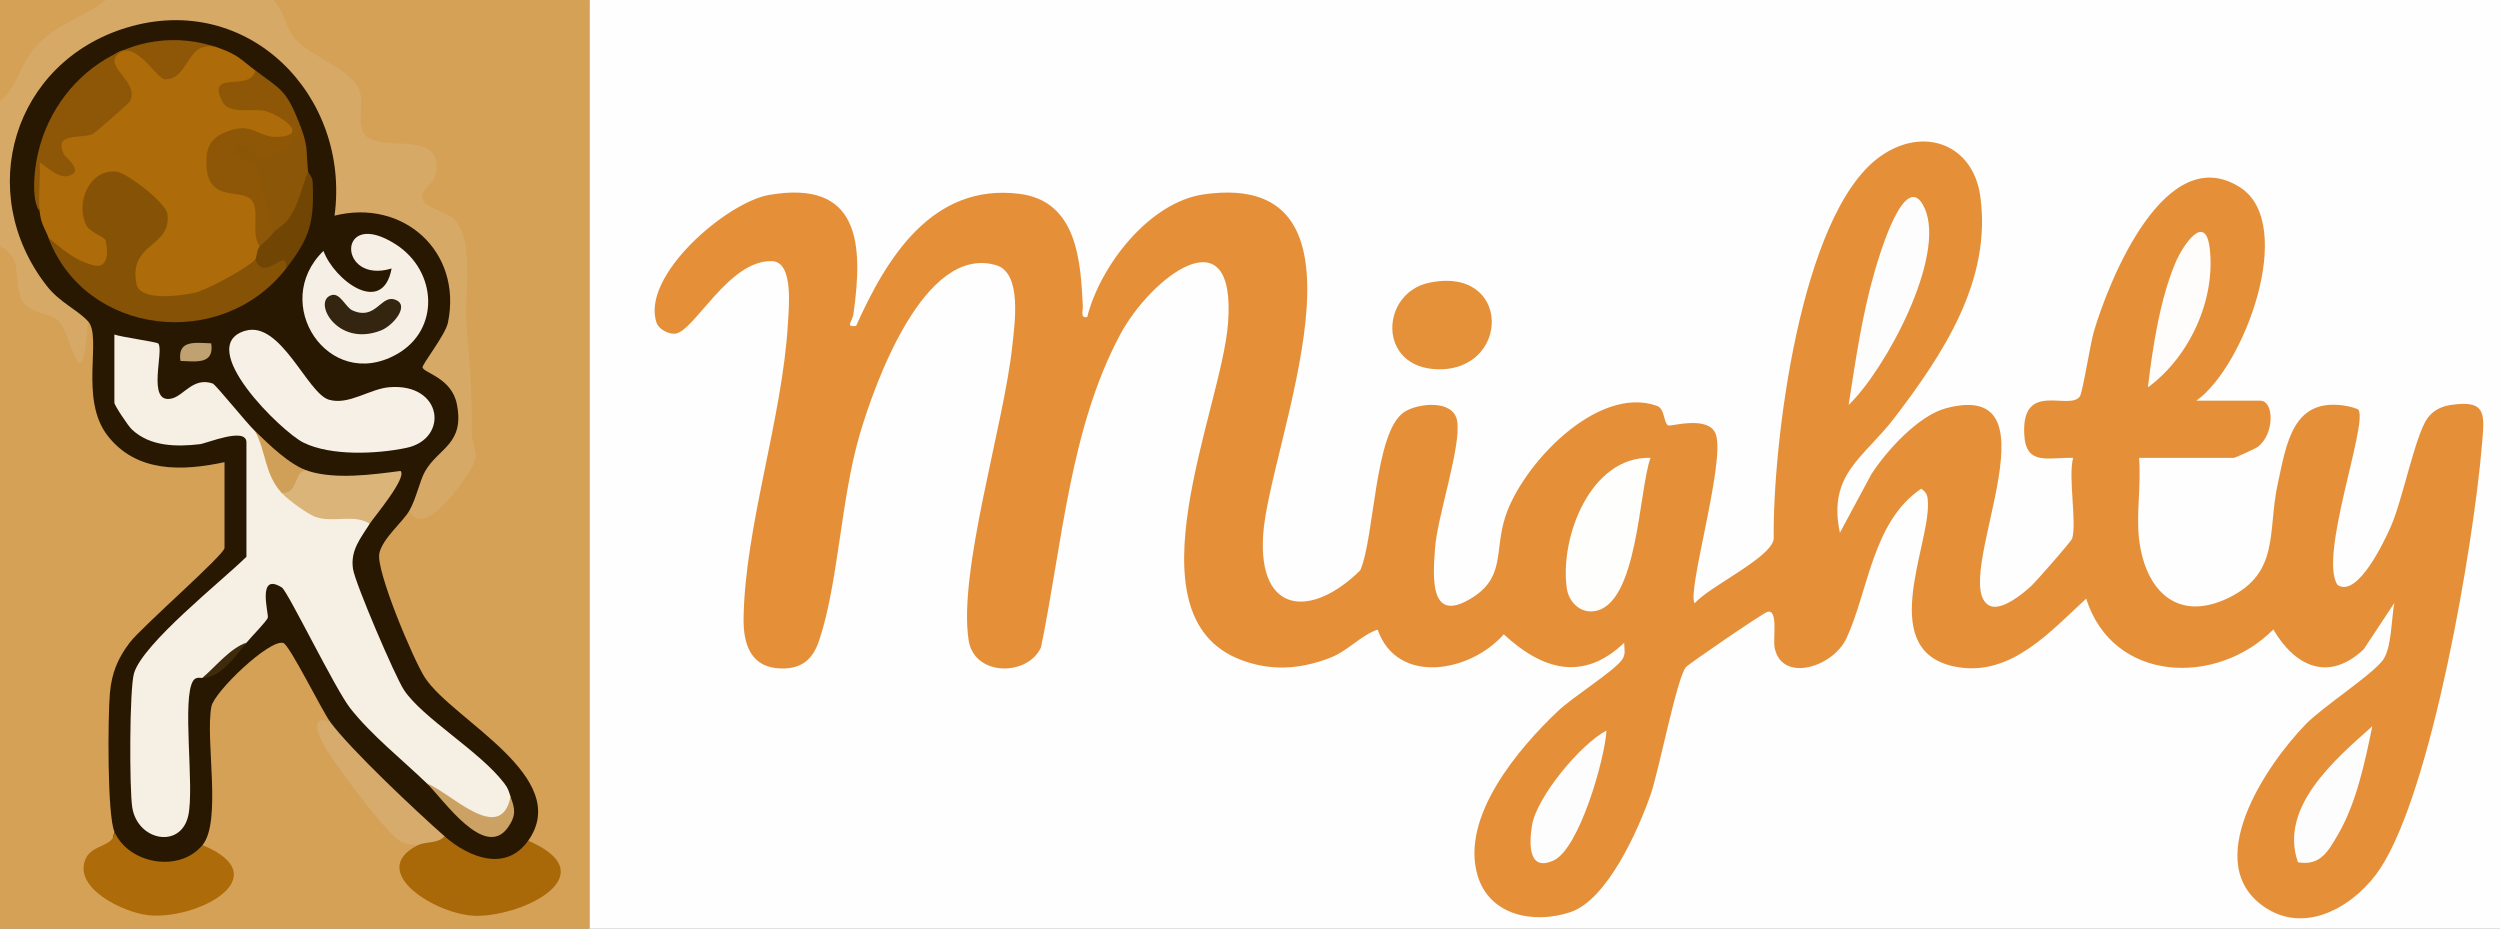 <?xml version="1.0" encoding="UTF-8"?>
<svg id="Ebene_1" data-name="Ebene 1" xmlns="http://www.w3.org/2000/svg" viewBox="0 0 568 211">
  <rect x="0" y="0" width="568" height="211" fill="#808080" stroke="none"/>
  <defs>
    <style>
      .cls-1 {
        fill: #fefdfd;
      }

      .cls-2 {
        fill: #c0a172;
      }

      .cls-3 {
        fill: #8b5607;
      }

      .cls-4 {
        fill: #dbb479;
      }

      .cls-5 {
        fill: #fefefd;
      }

      .cls-6 {
        fill: #d6ab6b;
      }

      .cls-7 {
        fill: #855206;
      }

      .cls-8 {
        fill: #332510;
      }

      .cls-9 {
        fill: #d4a156;
      }

      .cls-10 {
        fill: #d7a966;
      }

      .cls-11 {
        fill: #3f2b0c;
      }

      .cls-12 {
        fill: #cba164;
      }

      .cls-13 {
        fill: #d0a058;
      }

      .cls-14 {
        fill: #e59038;
      }

      .cls-15 {
        fill: #f7f0e6;
      }

      .cls-16 {
        fill: #f6efe5;
      }

      .cls-17 {
        fill: #f6efe3;
      }

      .cls-18 {
        fill: #714605;
      }

      .cls-19 {
        fill: #fefefe;
      }

      .cls-20 {
        fill: #e59139;
      }

      .cls-21 {
        fill: #8d5707;
      }

      .cls-22 {
        fill: #aa6909;
      }

      .cls-23 {
        fill: #fefdfc;
      }

      .cls-24 {
        fill: #281802;
      }

      .cls-25 {
        fill: #ad6b09;
      }
    </style>
  </defs>
  <path class="cls-19" d="M134,0h434v211H134l-2-.7V1.24l2-1.24Z"/>
  <path class="cls-9" d="M134,0v211H0V56c4.73-2.51,5.92,5.63,6.16,9.43l.7,2.04c5.71,1.73,9.28,4.89,10.71,9.48-.1-2.17.71-3.49,2.43-3.95,1.43-.3,2.63-.16,2.77,1.27l.69,17.44c2.42,12.1,15.22,14.12,25.65,11.64l1.89,1.65c.77.09,1.94.32,2,.87.25,2.2.32,16.98-.67,17.99-.33.33-.81.51-1.33.65,1.11.64,1.74,1.51.85,2.34-9.1,7.83-17.03,16.35-23.77,25.56-2.47,11.24-1.56,23.59-.48,35.02l-1.6,1.59,1.13,2.69c-20.77,11.45,21.49,21.68,23.74,6.03-2.64-1.77-4.26-3.68-4.88-5.73-.6-2.86-.53-6,.19-9.43l-.29-21.38c1.02-5.59,14.51-19.38,19.95-16.4,1.33.73,9.16,14.7,10.14,17.05l-.99,2.16-.93,1.09c4.58,10.18,12.8,19.89,20.93,26.91.21,1.5-.54,3.09-2.25,4.75,4.27,12.11,28.81,12.19,32.45.39-2.66-1.96-4.4-4-5.2-6.14-.52-2.14-.45-4.67.2-7.61-4.24-9.12-11.14-16.84-20.69-23.18-6.03-4.87-16.76-28.74-15.13-35.48.66-2.73,5.54-9.5,8.63-8.74,4.36,1.4,12.72-9.11,13.06-11.95-1.13-16.48-1.98-32.94-2.55-49.4l-1.92-3.65c-6.53-2.57-10.56-5.34-4.59-11.67.67-3.2-.27-3.95-3.23-4.49-11.78.14-14.44-2.33-14.16-14.06l-2.41-2.55c-9.37-4.05-14.43-10.12-15.19-18.23h72Z"/>
  <path class="cls-10" d="M62,0c2.62,2.28,2.67,5.53,4.44,8.06,3.49,5,14.54,7.57,15.51,13.49.47,2.87-1,7.67,1.45,9.55,4.39,3.37,17.38-1.64,15.61,8.36-.44,2.5-3.68,3.43-2.96,5.92.53,1.83,5.31,2.74,6.89,4.17,5.04,4.56,2.54,17.35,3.04,23.96.73,9.51,1.32,15.02,1.21,24.98-.02,1.89,1.13,3.62.8,5.93-.27,1.93-11.47,19.05-15,11.58l-1.34-1.75c1.12-3.75,2.73-7.26,4.84-10.52,9.28-7.64,6.14-13.7-2.21-19.79,1.33-3.73,3.18-7.44,5.53-11.13,2.9-16.5-9.96-24.15-24.87-22.82,1.24-22.25-13.18-45.66-37.89-43.29C2.82,9.99-7.76,51.71,20.23,70.45l-.23,2.55c-1.35,19.37-3.63,3.42-6.53.03-1.59-1.86-6.54-1.7-8.37-4.63-2.3-3.69.46-10.08-5.1-12.4V23C2.85,10.65,11.35,2.35,24,0h38Z"/>
  <path class="cls-9" d="M24,0c-5.15,4.1-11.23,5.42-15.9,10.6-3.7,4.11-4.01,9.14-8.1,12.4V0h24Z"/>
  <path class="cls-14" d="M486,122.5c1.36,11.55,8.6,19.03,20.33,13.33s8.82-15.07,11.16-25.84c2.03-9.36,3.42-19.99,15.78-17.73.63.12,2.4.56,2.59.87,2.1,3.34-9.12,33.39-4.77,39.77,4.57,3.06,10.75-10.18,12.09-13.23,2.68-6.05,5.55-20.76,8.34-24.66,1.18-1.66,3.05-2.64,5.04-2.96,8.66-1.39,7.91,2.15,7.31,9.31-1.89,22.39-11.28,77.98-23.06,95.93-5.27,8.03-16.26,15.08-25.76,9.15-15.71-9.82-.11-32.79,8.91-41.99,3.81-3.89,15.07-11.19,17.47-14.53,1.98-2.77,1.88-9.45,2.56-12.92l-6.96,10.53c-7.94,7.46-15.56,3.98-20.53-4.51-12.89,12.97-36.47,12.15-42.52-7.01-8,7.32-16.88,17.54-29.03,15.59-18.9-3.04-6.68-26.97-6.92-37.14-.04-1.62-.1-2.44-1.53-3.42-11.1,7.45-12.01,23.32-16.99,33.99-3.05,6.54-14.55,10.15-16.29,2.27-.48-2.16.88-9.04-1.7-8.27-1.07.32-17.72,11.7-18.47,12.54-2.03,2.26-6.15,23.58-8.03,28.97-2.78,7.94-9.83,23.95-18.28,26.72s-18.4.67-21.05-8.4c-3.9-13.32,9.33-28.85,18.31-37.34,3.41-3.22,12.04-8.6,14.35-11.4,1.16-1.41.65-2.48.66-4.08-9.36,8.94-18.66,6.14-27.36-1.93-7.45,8.58-24.17,11.74-28.65-1.06-3.86,1.29-6.67,4.84-10.99,6.48-6.85,2.59-13.42,2.98-20.28.31-26.01-10.13-4.25-56.72-2.73-76.31,2-25.64-17.52-10.55-24.5,2.49-11.45,21.39-13.16,47.67-17.98,71.02-2.92,6.63-15.15,6.75-16.45-1.56-2.44-15.69,8.08-49.12,9.93-66.96.5-4.8,2.3-16.51-3.69-18.27-16.35-4.8-27.63,27-31.01,38.57-4.29,14.69-4.84,33.81-9.22,46.78-1.42,4.2-3.91,6.37-8.58,6.28-6.75-.13-8.64-5.22-8.56-11.34.26-20.72,8.84-45.58,10.07-67.01.22-3.81,1.3-14.04-3.61-14.2-9.86-.33-17.71,16.09-22.03,16.49-1.47.14-3.69-1.03-4.18-2.44-3.71-10.64,15.93-27.45,25.57-29.1,20.71-3.55,21.39,11.23,19.13,27.14-.22,1.57-1.95,2.99.62,2.62,6.96-15.56,17.33-32.43,37.04-30.01,13.22,1.62,13.97,15.33,14.47,25.54.05,1.13-.64,2.74.99,2.47,2.92-11.61,14.06-26.16,26.6-27.9,42.2-5.89,14.72,56.66,13.38,77.37-1.18,18.24,11.12,18.89,22.06,8.06,3.3-7.56,3.19-31.54,10.02-35.98,3.12-2.03,11.12-2.86,11.98,1.98,1.03,5.74-4.48,21.64-5.01,29-.46,6.44-1.29,16.8,7.68,11.69,8.45-4.82,5.7-10.72,8.25-18.75,3.77-11.87,20.88-30.08,34.43-25.32,1.9.67,1.47,3.56,2.56,4.46.45.37,9.34-2.46,10.89,2.07,2.16,6.32-6.67,35.8-4.82,38.34,3.32-3.82,17.15-10.2,17.96-14.53-.29-21.24,5.94-73.84,24.09-86.91,9.8-7.05,21.2-3,22.85,9.02,2.63,19.18-8.54,35.9-19.52,50.31-6.9,9.05-15.21,12.7-12.39,26.1l7.16-13.32c3.47-5.35,10.69-13.33,17-14.99,27.18-7.14.27,40,9.83,44.86,2.62,1.33,7.51-2.6,9.53-4.51,1.11-1.04,9.06-10.07,9.26-10.75,1.07-3.59-.93-13.87.2-18.3-5.73-.19-10.77,1.93-11.1-5.48-.55-12.13,10.3-5.15,12.64-8.48.65-.92,2.36-11.96,3.2-14.8,3.44-11.65,16.27-43.57,33.22-32.7,12.95,8.31.94,40.83-9.96,48.46h14.5c3.27,0,3.26,7.65-.52,10.48-.6.45-5.18,2.52-5.48,2.52h-21.5c.5,5.9-.68,12.74,0,18.5Z"/>
  <path class="cls-20" d="M324.73,64.23c18.75-3.88,18.49,20.1,1.87,19.67-13.77-.36-12.97-17.38-1.87-19.67Z"/>
  <path class="cls-24" d="M20,73c-2.28-2.54-6.45-4.27-9.41-8.09C-5.92,43.66,3.03,14.09,28.78,6.28c27.61-8.37,50.88,15.48,47.23,42.72,15.49-3.91,29.08,8.04,25.77,24.28-.57,2.81-5.93,9.54-5.78,10.21.28,1.22,6.58,2.36,7.78,8.25,1.87,9.2-4.13,9.98-7.2,15.34-1.19,2.08-2.03,6.28-3.57,8.93s-6.14,6.36-6.83,9.74c-.8,3.89,7.79,24.27,10.37,28.22,6.28,9.6,33.66,22.55,23.46,37.04,2.2,4.3-4.3,5.86-8,6.14-3.01.23-12.98-3.34-11-7.14-1.09.56-2.18.32-3.23-.21-2.08-1.03-22.56-21.36-23.25-23.16-.4-1.05-.45-1.71.48-2.64-1.84-2.49-9.23-17.5-10.65-17.92-3.14-.92-15.68,11.09-16.33,14.44-1.44,7.54,2.41,26.05-2.02,31.48,2.11,3.31-3.44,5.14-6.29,5.63-5.49.94-15.91-2.38-13.71-8.63-1.68-3.78-1.51-26.26-1.04-31.54.41-4.54,1.77-7.88,4.52-11.48s21.52-19.96,21.52-21.48v-19.5c-9.55,2.06-19.96,2.44-26.53-5.97s-1.22-22.4-4.47-26.03Z"/>
  <path class="cls-22" d="M120,191c17.67,7.6-.42,16.94-11.5,17.08-8.99.11-25.59-10.1-13.5-16.08-.21-3.18,3.81-3.32,6-2,5.35,4.72,13.87,8.28,19,1Z"/>
  <path class="cls-25" d="M46,192c17.51,7.24-1.37,17.16-12.41,15.92-5.45-.61-17.22-6.11-14.08-12.91,1.49-3.23,6.46-2.57,6.49-6.02,3.24,7.32,14.79,9.38,20,3Z"/>
  <path class="cls-6" d="M75,164c4.7,6.37,19.61,20.36,26,26-1.45,1.71-4.31,1.17-6,2-1.65-.09-3.37-.18-4.71-1.3-3.93-3.25-12.65-15.12-15.72-19.77-1.24-1.88-5.19-8.97.43-6.93Z"/>
  <path class="cls-5" d="M375,104.01c-2.7,7.53-2.88,33.32-12.72,34.84-3.31.51-5.89-2.1-6.32-5.29-1.58-11.55,5.41-29.89,19.04-29.54Z"/>
  <path class="cls-1" d="M420.01,92c1.59-10.22,3.07-20.56,5.97-30.52.91-3.13,6.91-23.75,11.27-14.23,5.01,10.93-8.85,36.72-17.24,44.75Z"/>
  <path class="cls-23" d="M488.01,88c1.05-8.97,2.72-19.93,6.23-28.26,1.67-3.97,6.82-11.67,7.81-3.29,1.37,11.69-4.62,24.66-14.04,31.55Z"/>
  <path class="cls-1" d="M522.09,195.91c-4.36-12.53,8.49-23.42,16.9-30.91-1.65,8.05-3.63,17.52-7.83,24.66-2.18,3.72-3.95,7.13-9.07,6.25Z"/>
  <path class="cls-1" d="M364.99,166c-.38,6.51-6.19,26.82-12,29.49s-5.58-3.83-4.92-7.94c1.02-6.39,10.98-18.47,16.92-21.56Z"/>
  <path class="cls-17" d="M46,154c-.16.14-1.38-.39-2.08.62-2.67,3.89.3,24.12-1.14,30.67-1.68,7.64-11.52,5.78-12.73-1.84-.66-4.19-.65-26.93.4-30.49,2.02-6.79,19.91-20.92,25.54-26.46v-26c0-3.59-9.03.24-10.58.42-5.33.62-11.36.55-15.47-3.37-.85-.81-3.95-5.46-3.95-6.05v-15.5c1.55.58,9.6,1.68,9.96,2.04,1.44,1.47-2.83,14,3.14,12.48,2.72-.69,4.84-4.89,9.23-3.39.69.24,7.64,8.92,9.67,10.87,2.71,3.68,4.97,7.61,6.78,11.81l-.78,2.19c2.07-.59,4.3.29,6.67,2.66l2.61,1.16c5.97-.87,9.54.19,10.73,3.18-2.13,3.39-4.41,6.04-3.8,10.24.46,3.21,9.58,24.48,11.57,27.5,4.23,6.41,17.29,13.95,22.81,21.24.97,1.28.96,1.71,1.43,3.03.8,6.7-4.45,8.45-9.51,4.74l-9.49-7.74c-5.65-5.45-12.58-10.93-17.42-17.08-3.49-4.44-14.21-26.61-15.55-27.45-5.73-3.61-2.97,5.93-3.19,6.84-.18.77-3.79,4.39-4.85,5.7-3.06,3.1-6.4,5.76-10,8Z"/>
  <path class="cls-25" d="M50,11c4.24,1.54,4.86,2.66,8,5,3.47,3.4-2.61,4.67-5.91,4.68-3.26,1.97,7.72,3,8.65,2.62,8.15,2.03,8.89,10.31-.59,9.45-11.62-6.53-17.19,9.75-3.4,10.06,3.13,2.42,4.02,9.61,2.26,13.19,2.08,1.75,1.74,2.74-1,3,1.26,3.44-8.91,8.26-12.05,9.08-16.6,4.31-23.84-4.23-10.42-16.29,3.52-6.22-18.24-19.26-14.11-1.46,13.57,11.28-3.82,17.49-10.42,3.67-.88-2.36-1.69-3-2-6-2.08-11.17-.25-14.5,5.51-9.99-5.63-5.97-.97-9.29,5.62-9.31,1.35-.66,9.14-6.7,7.4-8.5-8.34-9.13,5.11-12.58,10.52-4.21,3.42-5.16,7.41-6.82,11.95-4.99Z"/>
  <path class="cls-7" d="M58,59c6.54-1.95,8.87-1.28,7,2-14.68,18.94-45.65,15.26-54-7,3.29,2.73,5.94,5.16,10.25,6.28,3.32.86,3.39-3.06,2.76-5.58-.26-1.06-3.6-1.75-4.5-3.72-2.35-5.16.9-12.57,6.89-11.99,2.44.24,11.28,7.1,11.62,9.56,1.09,7.76-8.88,6.43-7.02,15.95.77,3.95,9.6,2.76,13.06,2.05,2.94-.6,11.84-5.5,13.94-7.56Z"/>
  <path class="cls-15" d="M55.71,75.16c8.06-2.41,14.11,14.2,19.01,15.65,4.51,1.33,9.27-2.49,13.8-2.84,12.14-.93,13.52,11.79,3.76,13.8-6.72,1.39-17.05,1.88-23.34-1.21-4.92-2.42-24.96-21.9-13.23-25.41Z"/>
  <path class="cls-16" d="M88.99,61c-12.37,3.73-12.51-14.13.96-5.46,9.37,6.04,10.15,19.43.09,25-15.47,8.58-28.77-11.66-16.55-23.53,2.49,6.7,13.44,14.92,15.49,3.98Z"/>
  <path class="cls-21" d="M68,28c1.86,5.64-2.44,8.51-7.51,9.66l2.88,12.86-1.37,2.48c1.37,2.73-.39,4.52-3,3-2.02-2.93-.11-7.15-1.49-10.01-1.82-3.75-10.22.73-10.61-8.47-.16-3.89.79-6.1,4.53-7.58,6.2-2.47,7.04,1.57,12.08,1.15,7.01-.58-.35-5.14-3.24-5.85-3.03-.75-8.2.94-9.78-2.22-3.69-7.4,6.45-1.94,7.52-7.01,5.83,4.35,7.04,4.44,10,12Z"/>
  <path class="cls-21" d="M50,11c-7.84-2.77-6.72,7.18-12.55,7.01-1.78-.05-6.53-8.74-10.36-5.93-4.02,2.96,4.74,6.4,2.44,10.93-.26.51-8.03,7.25-8.55,7.48-2.46,1.08-8.91-.51-6.49,4.52.43.9,4.88,3.96.96,4.99-2.51.66-6.17-3.36-6.44-2.99.24,3.56-.37,7.51-.01,11-1.61-2.13-1.31-6.99-1.01-9.51C10.43,18.21,30.08,3.77,50,11Z"/>
  <path class="cls-4" d="M70,107c6.19,1.99,14.62.84,21,0,1.6,1.47-6.13,10.62-7,11.99-3.54-2.24-7.99-.23-12.05-1.45-1.88-.57-6.47-3.92-7.95-5.55.89-4.51,2.89-6.18,6-5Z"/>
  <path class="cls-3" d="M70,39c.63,5.01-1.84,16.01-8,14-1.31-4.01-2.16-11.91-3.99-15.26-.8-1.45-4.91-1.92-4.99-3.24-.25-4.18,5.7.89,6.01,1.05,2.26,1.18,10.02-3.86,8.97-7.55,2.11,5.38,1.47,5.65,2,11Z"/>
  <path class="cls-18" d="M65,61c.3-5.43-4.84,3.48-7-2,.27-.26.31-2.3,1-3,1.07-1.09,1.8-1.52,3-3,.88-1.09,2.53-1.69,3.83-3.67,2.22-3.39,2.68-6.78,4.17-10.33.02.22.98,1.1,1.04,2.42.37,9.07-.59,12.56-6.04,19.58Z"/>
  <path class="cls-12" d="M116,181c.95,2.64,1.39,4.15-.56,6.95-5.29,7.57-14.74-6.37-18.44-9.95,5.29,2,16.74,14.16,19,3Z"/>
  <path class="cls-13" d="M70,107c-3.46-.65-1.87,5.26-6,5-3.85-4.22-3.47-9.03-6-14,3.14,3.01,7.81,7.65,12,9Z"/>
  <path class="cls-2" d="M47.99,78.01c.73,4.85-3.41,4.12-6.99,3.99-.73-4.85,3.41-4.12,6.99-3.99Z"/>
  <path class="cls-11" d="M56,146c-2.47,3.02-5.86,8.04-10,8,3.19-2.75,6.26-6.68,10-8Z"/>
  <path class="cls-8" d="M75.51,67.01c1.78-.38,3.08,2.82,4.5,3.48,5.2,2.42,6.49-3.28,9.47-2.49,3.94,1.04-.01,5.92-2.91,7.07-10.16,4.02-15.84-7.04-11.06-8.06Z"/>
</svg>
